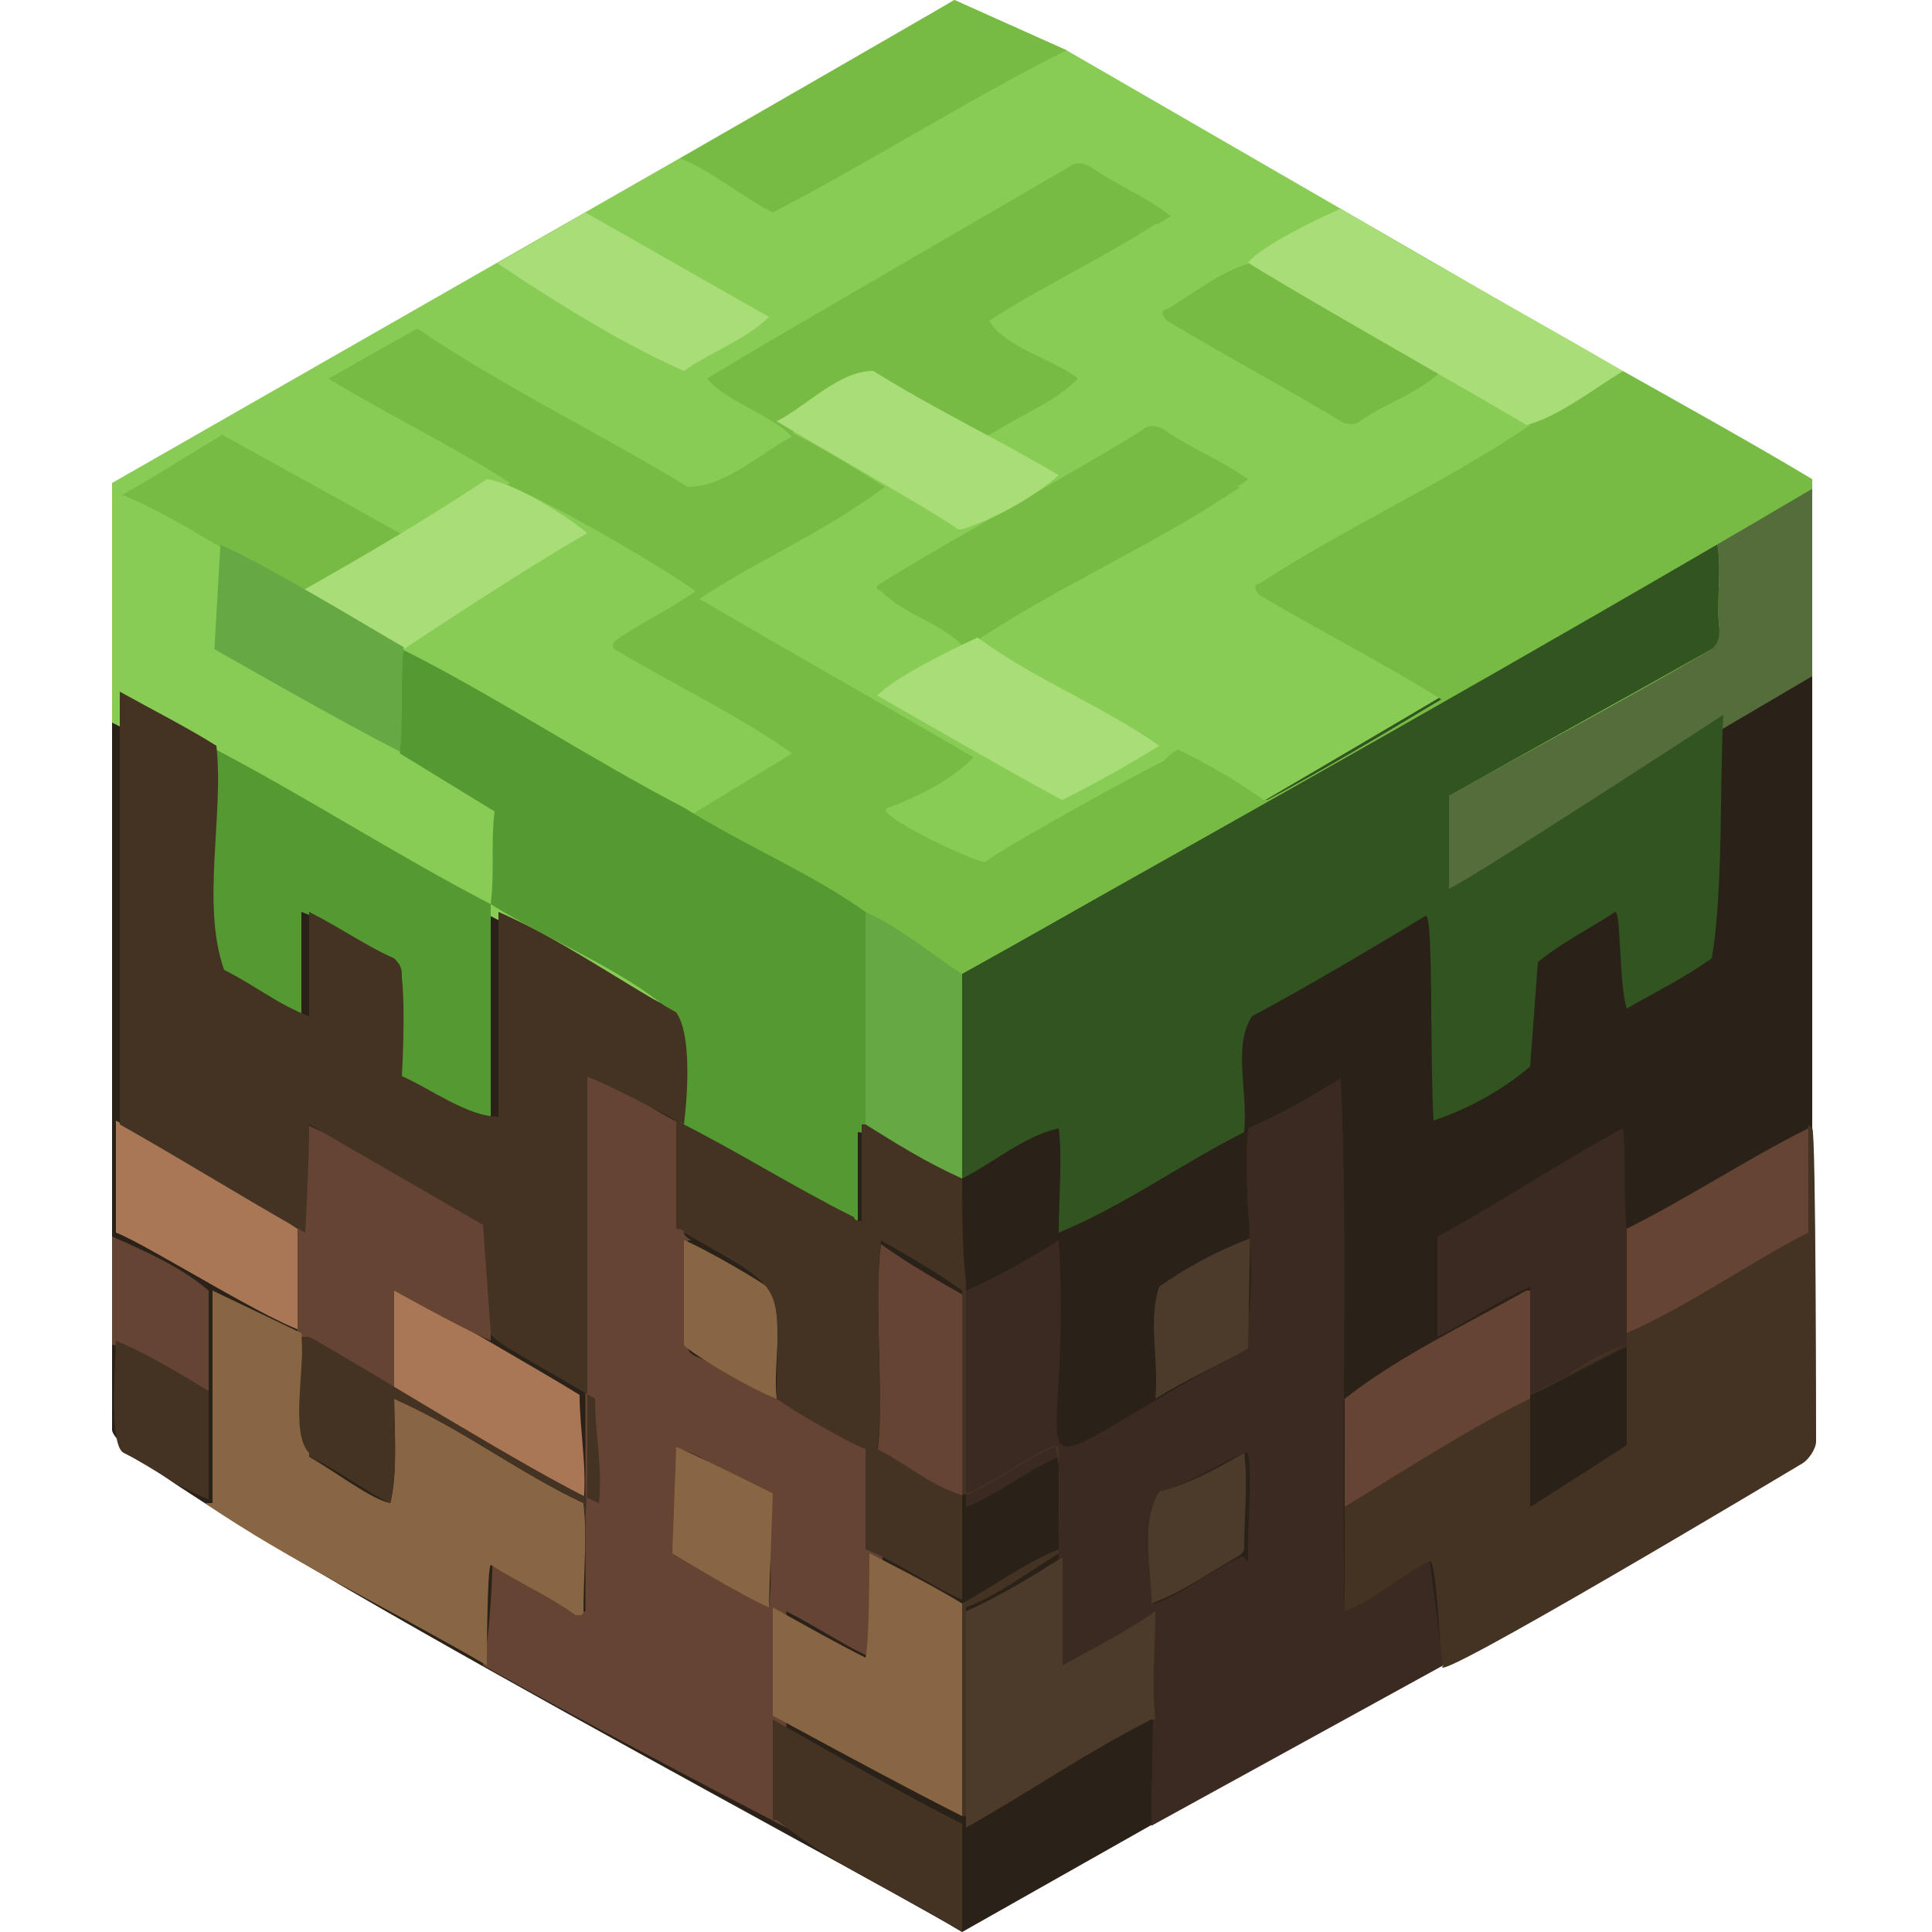 <?xml version="1.0" encoding="UTF-8"?>
<svg id="Calque_1" xmlns="http://www.w3.org/2000/svg" width="100" height="100" version="1.1" viewBox="0 0 100 100">
  <!-- Generator: Adobe Illustrator 29.2.1, SVG Export Plug-In . SVG Version: 2.1.0 Build 116)  -->
  <defs>
    <style>
      .st0 {
        fill: #4c3b2a;
      }

      .st1 {
        fill: #864;
      }

      .st2 {
        fill: #643;
      }

      .st3 {
        fill: #2a2119;
      }

      .st4 {
        fill: #546d3b;
      }

      .st5 {
        fill: #a9dd77;
      }

      .st6 {
        fill: #3b2a21;
      }

      .st7 {
        fill: #a97755;
      }

      .st8 {
        fill: #432;
      }

      .st9 {
        fill: #8c5;
      }

      .st10 {
        fill: #325421;
      }

      .st11 {
        fill: #66a944;
      }

      .st12 {
        fill: #7b4;
      }

      .st13 {
        fill: #593;
      }
    </style>
  </defs>
  <path class="st3" d="M5.8,35.8v38.2c0,2.4,37.6,22.2,44,26l42.8-24.2c.6-.4,1.2-1.2,1.2-2v-40.4c-.2,0-88,2.2-88,2.2v.2Z"/>
  <polygon class="st9" points="49.4 0 47.4 1.2 5.8 25 5.8 37.4 50 60 93.8 32.8 93.6 24.8 55.2 2.6 49.4 0"/>
  <path class="st4" d="M88.8,27.8c.4,1.4,0,3.2.2,4.8,0,.4-.2.6-.4,1-4.8,2.8-9,5-13.6,7.6-1,1.4-.4,3.6-.6,5.2l19.4-11.4v-10h0c-1.6,1-3.2,1.8-4.8,2.8h-.2Z"/>
  <path class="st7" d="M15.8,69c0-1.6,0-3.4-.2-5.4h-.2c-3-2-6.2-3.8-9.4-5.6v5.8c1.6.6,8.2,4.8,10,5.2h-.2Z"/>
  <path class="st10" d="M75,46v-4.8c4.6-2.6,9-5,13.6-7.6.2-.2.4-.4.4-1-.2-1.6.2-3.4-.2-4.8-13,7.4-26,15.4-39,22.6v10.6c1.6-.8,3.2-2.2,5-2.6.2,1.6,0,3.6,0,5.4,3.4-1.4,6.4-3.6,9.6-5.2.2-2.2-.6-4.4.4-6,3-1.6,6-3.4,9-5.2.4,0,.2,7.2.4,10.6,1.8-.6,3.6-1.6,5-2.8l.4-5.4c1.2-1,2.8-1.8,4-2.6.3-.1.2,3.8.6,5,1.4-.8,3-1.6,4.4-2.6.6-3.4.4-9,.6-12.6,0,0-13.2,8.6-14.2,9Z"/>
  <path class="st12" d="M93.8,24.8c-3-1.8-6.6-3.8-9.8-5.6h0c-1.6,1-3.2,2.2-4.8,2.6-1.6-1-3.2-1.8-4.8-2.8h0c-3.2-1.6-6.4-3.6-9.6-5.4h0c-1.6.4-3,1.6-4.4,2.4h0c-.2,0-.4.2,0,.6,3,1.8,6,3.4,9,5.2.2.2.8.2,1,0,1.4-1,3-1.4,4.2-2.6,1.6,1,3.2,1.8,4.6,2.8-4.4,3-9.4,5.2-14,8.2-.2,0-.4.2,0,.6,3,1.8,6.2,3.4,9.4,5.4-3,1.8-6,3.6-9,5.2h-.2c-1.4-1-2.8-1.8-4.4-2.6-.2,0-.8.6-.8.6-1.6.8-7.8,4.2-9.2,5.2-.2.2-6.2-2.6-5-2.8,1.6-.6,3.2-1.4,4.4-2.6-4.8-2.8-9.4-5.4-14.2-8.2,3-2,6.4-3.4,9.6-5.8-1.6-1-3.2-2-4.8-2.8,1.6-.8,3.4-2.6,5-2.6,1.6,1,3.4,2,5,2.8l.4-.2c1.6-1,3.2-1.6,4.4-2.8-1.2-1-3.8-1.6-4.6-3,2.8-1.8,5.8-3.2,8.6-5h0c.2,0,.4-.2.8-.4-1.2-1-2.8-1.6-4.2-2.6-.4-.2-.8-.2-1,0-4.8,2.8-17.6,10.2-18.8,11,1,1.2,3.2,1.8,4.4,3-1.6.8-3.4,2.6-5.4,2.6-4.6-2.8-9.6-5.2-14-8.2l-4.6,2.6c2.6,1.6,7,3.8,9.4,5.4-1.6,1.2-3.2,2-5,3-.3-.2-9.9-5.5-9.9-5.5-1,.6-5,3.1-5.2,3.1,3.4,1.4,6.3,3.7,9.5,5.1,0,0,7-3.7,10-5.7,1.4.2,8.6,4.4,10.2,5.6-1.4,1-2.8,1.6-4.2,2.6-.1.1-.1.3,0,.4,3,1.8,6.4,3.4,9.2,5.4l-5.1,3.1c3,2,5.9,3.1,8.9,5.1l5,3.2h0c14.6-8.2,29.4-16.5,44-25.1v-.5Z"/>
  <path class="st12" d="M35.2,8.2c1.6.6,3.2,2,4.8,2.8,5-2.6,10.4-6,15.2-8.4-1.8-.8-5.8-2.6-5.8-2.6l-14.2,8.2Z"/>
  <path class="st12" d="M60.2,22.2c-.4-.2-.8-.2-1,0-1.4,1-12.2,7-13.6,8-.3.1-.3.3,0,.4,1.2,1.2,3,1.6,4.2,2.8h.4c4.4-3,9.6-5.2,14-8.2h-.2s.4-.2.6-.4c-1.4-1-3-1.6-4.4-2.6Z"/>
  <path class="st13" d="M44.8,58.2v-11c-2.8-2-6.2-3.4-9.4-5.4h0c-5-2.6-9.8-5.8-14.6-8.2,0,0-.1,3.6-.1,5.4l4.9,3c-.2,1.6,0,3.2-.2,4.8-5-2.6-9.6-5.6-14.6-8.2.4,3.8-.8,8.2.4,11.6,1.6.6,2.8,1.6,4.4,2.4v-5.4c1.6.6,3,1.6,4.4,2.4.4.2,0,4.6.6,6.2,1.4.6,3.2,2.2,4.8,2v-11c3.2,2,7.4,3.6,9.8,6v5.4c3.2,1.8,6,3.8,9.2,5.4v-5s.4,0,.4.2h0q0-.4-.2-.4l.2-.2Z"/>
  <path class="st5" d="M69.4,10.8c-1.4.6-4.2,2-4.8,2.8,3.2,2,12.8,7.4,14.4,8.4,1.6-.4,3.4-1.8,5-2.8-4.8-2.8-9.6-5.4-14.6-8.4Z"/>
  <path class="st5" d="M25.7,13.6c3,2,6.5,4.2,9.7,5.6,1.4-1,3.2-1.6,4.4-2.8-3.2-1.8-6.3-3.6-9.5-5.4,0,0-2.9,1.7-4.7,2.7Z"/>
  <path class="st5" d="M49.8,27.4c1.8-.6,3.6-1.6,5-2.8-3-1.8-6.4-3.4-9.6-5.4-1.8,0-3.4,1.8-5,2.6,1.6,1,8,4.6,9.4,5.6h.2Z"/>
  <path class="st5" d="M45.4,36c1.4.8,9.4,5.4,9.6,5.4,1.6-.8,3.4-1.8,5-2.8-2.8-2-6.4-3.4-9.4-5.6,0,0-4,1.8-5.2,3Z"/>
  <path class="st5" d="M20.9,33.6s6.3-4.2,9.5-6c-1.2-1-3.8-2.6-5.2-2.8-3,2-6.4,4-9.6,5.8,0,0,5.2,2.8,5.2,3Z"/>
  <path class="st7" d="M20.4,66.6v5.6l9.8,5.6c.2-1.8-.2-3.8-.2-5.6-1.6-1-8.2-4.8-9.6-5.6Z"/>
  <path class="st6" d="M74,80.8c-1.6.6-2.8,1.8-4.4,2.6-.2-9.2.2-18.6-.2-27.6-1.6,1-3,1.8-4.8,2.6-.4,3.8.8,8.2-.4,11.6-13,7-8.6,7.6-9.4-5.8-1.6,1-3,1.8-4.8,2.6v11.2c1.6-.6,3-1.8,4.8-2.6v5.6h0v5.6c1.6-1,3.2-1.8,4.8-2.8.2,3.8,0,6.9,0,10.7l15.1-8.3-.7-5.4ZM59.8,83h-.2c0-1.8-.6-4.2.4-5.8,1.6-.4,3-1.4,4.4-2h.2c.2,1.6,0,3.2,0,4.8s0,.4-.4.6c-1.4.6-2.8,1.8-4.4,2.4Z"/>
  <path class="st6" d="M84.2,63.6c-.2-1.8,0-3.6-.2-5.2-3,1.6-6.6,4-9.6,5.6v5.2c1.6-.8,3-1.8,4.8-2.6v5.6c.2,0,5.2-2.6,5.2-2.6,0-2-.2-6-.2-6Z"/>
  <path class="st2" d="M35.4,58.4h-.4s.2,0,.4.2h0v-.2Z"/>
  <path class="st2" d="M45.4,75.2c1.6.8,2.8,1.8,4.4,2.4v-10.6c-1.4-.8-2.8-1.6-4.2-2.6-.4,2.8.2,8.6-.2,10.8Z"/>
  <path class="st2" d="M44.4,74.8h0c-1.4-.8-2.6-1.4-4-2.4h0c-1.6-.4-2.8-1.6-4.4-2.2-.4-.2-.4-.4-.4-.6v-5.4h.2s-.4-.2-.4-.4v-5.6c-1.6-.6-3.7-2.4-5.1-2.8,0,0,0,24.4,0,28-.2.2-3.4-1.6-4.8-2.6,0,0-.1,3.8-.5,5.4,5,2.8,10.7,5.8,15.7,8.4v-11.2c1.6.8,3,1.8,4.8,2.6.4-3.8,0-7.4.2-11h-.4l-.8-.2ZM40,83.2c-1.6-.8-3.6-1.8-5-3v-5.2h.2c1.4.4,2.8,1.6,4.2,2.4.2.2.4.2.4.6,0,1.6.2,3.4,0,5.2h.2Z"/>
  <path class="st2" d="M84.2,63.6v5.6c3.2-1.4,6.6-3.8,9.4-5.2v-5.6c-3.2,1.6-6.2,3.6-9.4,5.2Z"/>
  <path class="st2" d="M5.8,69.6c1.8.4,3.2,1.8,5,2.6v-5.4c-1.4-1.2-3.2-2-5-2.8v5.6Z"/>
  <path class="st2" d="M25.3,63.2c-3.2-1.6-6.7-3.8-9.9-5.2v11.4c1.6.8,3.4,2.4,5,3v-5.6s3.2,1.8,5,2.6v-6.2Z"/>
  <path class="st2" d="M79,66.8c-3.2,1.8-6.6,3.4-9.4,5.6v5.6c3.2-1.8,6.4-4,9.6-5.6v-5.6h-.2Z"/>
  <path class="st0" d="M89,49.4h0Z"/>
  <path class="st0" d="M59.8,89c-.2-2,0-3.8,0-5.6-1.4,1-3,1.8-4.8,2.8v-5.6c-1.6,1-3.2,2-5,2.8v11.2c3.2-1.8,6.4-4,9.6-5.6h.2Z"/>
  <path class="st0" d="M64.4,75.2c-1.4.8-2.8,1.6-4.4,2-1,1.6-.4,4-.4,5.8,1.6-.6,3-1.6,4.4-2.4.4-.2.4-.4.4-.6,0-1.6.2-3.2,0-4.8Z"/>
  <path class="st0" d="M60,66.6c-.6,1.8,0,3.8-.2,5.8,1.6-1,3.4-1.8,4.8-2.6,0,0,.1-5.3.1-5.7-1.6.6-3.3,1.5-4.7,2.5Z"/>
  <path class="st1" d="M20.4,72.2c0,1.6.2,4-.2,5.6-1-.2-2.8-1.6-4.2-2.4v-.2h0c-1-1.2,0-4.6-.4-6.2l-4.6-2.2v11h-.4c4.4,3,9.8,5.6,14.6,8.4,0,0,0-5,.2-5.2,1.6,1,3,1.6,4.4,2.6.3,0,.4,0,.4-.2,0-1.8.2-4,0-5.6-3.4-1.6-6.2-3.8-9.8-5.4v-.2Z"/>
  <path class="st1" d="M45,80.4c0,.4,0,4.6-.2,5.4-1.6-.8-3-1.6-4.8-2.6v5.6s6.6,3.6,9.8,5.2v-11h0c-1.6-1-4.8-2.6-4.8-2.6Z"/>
  <path class="st1" d="M40.2,72.4h0c-.2-1.8.4-4.2-.2-5.6-1.4-1-4.4-2.6-4.6-2.6v5.4c0,.2,3.2,2.2,4.8,2.8Z"/>
  <path class="st1" d="M39.8,83.2c0-.4.2-5.9.2-5.9,0,0-4.8-2.4-5-2.4l-.2,5.5s3.6,2.2,5,2.8Z"/>
  <path class="st8" d="M6,69.4c0,.8-.4,5.4.4,5.8,1.6.8,2.8,1.8,4.4,2.4v-5.6s-3.2-2-4.8-2.6Z"/>
  <path class="st8" d="M30.3,55.7c1.2.4,5.1,2.5,5.1,2.5,0,0,.6-4.4-.4-5.8-3.2-1.8-6-3.8-9.2-5.2v10.6c-1.6,0-3.6-1.5-5-2.1,0,0,.2-3.3,0-5.1,0-.4,0-.6-.4-1-1.4-.6-2.8-1.6-4.4-2.4v5.4c-1.6-.6-2.8-1.6-4.4-2.4-1.2-3.4,0-8-.4-11.6-1.6-1-3.2-1.8-5-2.8v22.4c3.2,1.8,6.4,3.8,9.6,5.6,0,0,.2-3.6.2-5.6l9,5.2.4,5.6c0,.4,2.4,1.6,5.4,3.4,0,1.8.4,3.6.2,5.4-3.2-1.4-13.4-7.8-15-8.6h-.4c.2,1.6-.6,5,.4,6h0v.2c1.4.6,3.2,2,4.2,2.4.4-1.6.2-3.8.2-5.4,3.6,1.6,6.4,3.8,9.8,5.4.2,1.6.2-1.4.2-5v-17.1Z"/>
  <path class="st8" d="M40,89v5.2h.2c3,2.4,6.4,3.8,9.6,5.8v-5.6c-3.2-1.6-6.6-3.6-9.8-5.4Z"/>
  <path class="st8" d="M93.6,58.2v5.6c-2.8,1.4-6.2,3.8-9.4,5.2v.6l-5,2.6h0c1.6-.6,3-2,5-2.6v5.2s-3.4,2.2-5,3.2v-5.6c-2.6,1.2-7,4-9.6,5.6v5.4c1.6-.6,2.8-1.8,4.4-2.6.4,0,.5,5,.7,5.4-1.2,1.4,18.5-10.4,18.5-10.4.4-.2.8-.8.8-1.2,0,0,0-16.2-.2-16.2l-.2-.2Z"/>
  <path class="st8" d="M50,77.6v-11.2c-.2-1.8-.2-3.6-.2-5.4h0c0-.4-.4-.4-.6-.6h0c-1.2-.6-2.8-1.4-4.2-2.2h-.4v5s-.4,0-.4-.2h0c-3.2-1.6-6-3.4-9.2-5v5.6s.4,0,.4.2h0c5.6,3.2,4.8,2.4,4.8,8.6,1.4,1,4.4,2.6,4.6,2.6,0,2,0,3.6,0,5.6v-.4c1.6.6,3.2,1.8,5,2.6v-5.4c1.6-.6,3-1.8,4.8-2.6.4,1.4.2,3.4.2,5.4-1.6.6-3.2,1.8-5,2.8v11h.2v-10.8c1.6-.6,3.2-1.8,4.8-2.8v-5.6c-1.6.6-3,1.8-4.8,2.6v.2ZM49.8,77.4c-1.8-.6-2.8-1.6-4.4-2.4.4-2.4-.2-8,.2-10.8,1.4.8,2.8,1.6,4.2,2.6v10.6Z"/>
  <path class="st11" d="M44.8,47.2v11c1.6,1,3.2,2,5,2.8v-10.6c-1.6-1-3.2-2.4-5-3.2Z"/>
  <path class="st11" d="M11.4,28.3l-.3,5.3s6.8,3.9,9.6,5.3c.2-1.8,0-3.6.2-5.4-1.4-.8-7.5-4.5-9.5-5.3Z"/>
</svg>